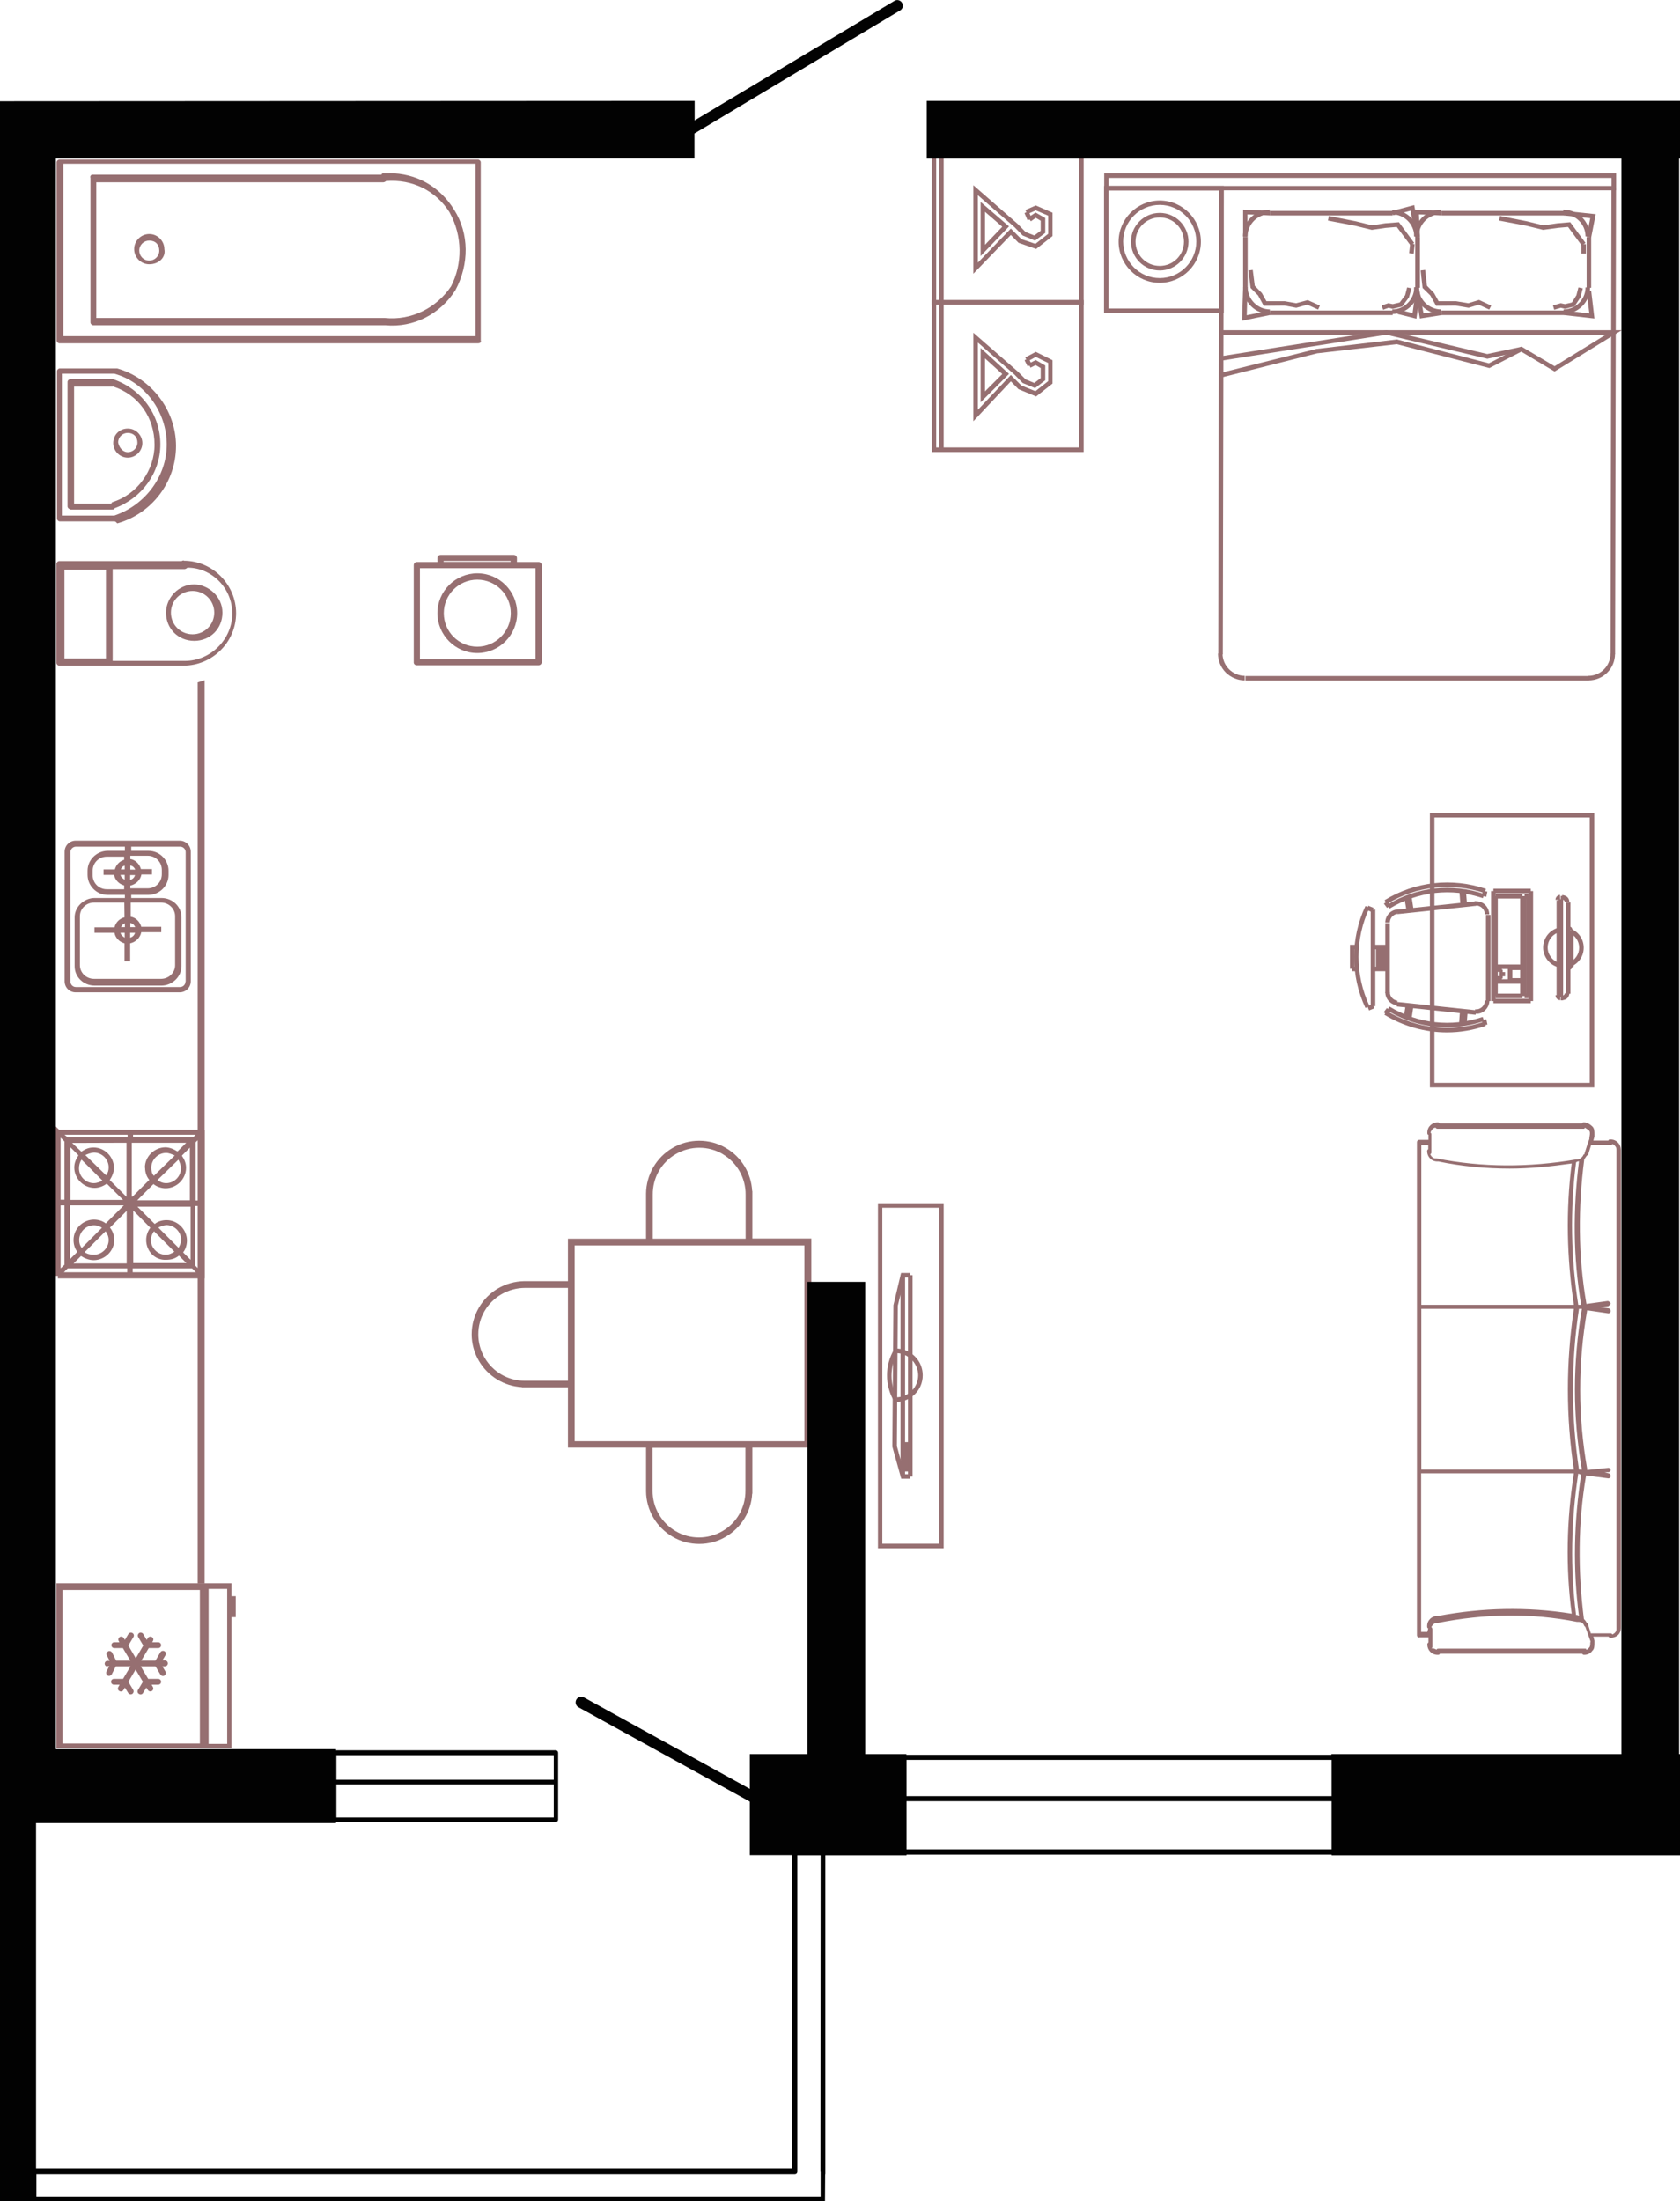 <?xml version="1.0" encoding="UTF-8"?>
<!DOCTYPE svg PUBLIC "-//W3C//DTD SVG 1.1//EN" "http://www.w3.org/Graphics/SVG/1.1/DTD/svg11.dtd">
<!-- Creator: CorelDRAW 2020 (64-Bit) -->
<svg xmlns="http://www.w3.org/2000/svg" xml:space="preserve" width="96.975mm" height="126.998mm" version="1.1" style="shape-rendering:geometricPrecision; text-rendering:geometricPrecision; image-rendering:optimizeQuality; fill-rule:evenodd; clip-rule:evenodd"
viewBox="0 0 92.29 120.86"
 xmlns:xlink="http://www.w3.org/1999/xlink"
 xmlns:xodm="http://www.corel.com/coreldraw/odm/2003">
 <defs>
  <style type="text/css">
   <![CDATA[
    .fil1 {fill:#020202;fill-rule:nonzero}
    .fil0 {fill:#966F71;fill-rule:nonzero}
   ]]>
  </style>
 </defs>
 <g id="Слой_x0020_1">
  <g id="_2035825744">
   <g id="_3179999263216">
    <g>
     <g>
      <path class="fil0" d="M59.53 16.73l-8.34 0 0 -8.29 8.34 0 0 8.29zm-8.1 -0.25l7.85 0 0 -7.79 -7.85 0 0 7.79z"/>
     </g>
    </g>
    <g>
     <g>
      <polygon class="fil0" points="53.47,15.03 53.47,10.17 55.9,12.29 56.34,12.74 56.82,12.93 57.17,12.67 57.17,12.12 56.9,11.96 56.63,12.15 56.48,11.94 56.89,11.67 57.42,11.97 57.42,12.79 56.86,13.21 56.18,12.93 55.73,12.47 53.72,10.72 53.72,14.42 55.53,12.55 56.11,13.13 56.88,13.39 57.58,12.84 57.58,11.84 56.9,11.55 56.43,11.76 56.33,11.53 56.9,11.28 57.82,11.68 57.82,12.96 56.92,13.67 55.95,13.33 55.53,12.9 "/>
     </g>
    </g>
    <g>
     <g>
      <path class="fil0" d="M53.87 14.06l0 -2.97 1.56 1.34 -1.56 1.63zm0.24 -2.43l0 1.81 0.95 -0.99 -0.95 -0.82z"/>
     </g>
    </g>
    <g>
     <g>
      <rect class="fil0" transform="matrix(0.919 -0.394 0.394 0.919 56.28 11.7)" width="0.25" height="0.43"/>
     </g>
    </g>
    <g>
     <g>
      <rect class="fil0" x="51.59" y="8.57" width="0.25" height="8.04"/>
     </g>
    </g>
    <g>
     <g>
      <path class="fil0" d="M59.53 24.82l-8.34 0 0 -8.34 8.34 0 0 8.34zm-8.1 -0.25l7.85 0 0 -7.85 -7.85 0 0 7.85z"/>
     </g>
    </g>
    <g>
     <g>
      <polygon class="fil0" points="53.47,23.13 53.47,18.27 55.9,20.39 56.34,20.83 56.82,21.03 57.17,20.76 57.17,20.21 56.89,20.05 56.61,20.19 56.5,19.97 56.9,19.77 57.42,20.07 57.42,20.88 56.86,21.31 56.18,21.03 55.73,20.57 53.72,18.81 53.72,22.5 55.53,20.59 56.11,21.17 56.88,21.48 57.58,20.93 57.58,19.93 56.9,19.6 56.44,19.85 56.32,19.63 56.9,19.32 57.82,19.78 57.82,21.06 56.92,21.77 55.95,21.37 55.53,20.94 "/>
     </g>
    </g>
    <g>
     <g>
      <path class="fil0" d="M53.87 22.09l0 -2.98 1.56 1.42 -1.56 1.56 0 -0zm0.24 -2.41l0 1.81 0.95 -0.95 -0.95 -0.86z"/>
     </g>
    </g>
    <g>
     <g>
      <rect class="fil0" transform="matrix(0.894 -0.448 0.448 0.894 56.283 19.782)" width="0.25" height="0.38"/>
     </g>
    </g>
    <g>
     <g>
      <rect class="fil0" x="51.59" y="16.6" width="0.25" height="8.09"/>
     </g>
    </g>
    <g>
     <g>
      <rect class="fil0" transform="matrix(0.002 -1 1 0.002 88.474 35.926)" width="25.6" height="0.25"/>
     </g>
    </g>
    <g>
     <g>
      <path class="fil0" d="M87.26 37.36l0 -0.25c0.67,0 1.21,-0.55 1.21,-1.21l0.25 0c0,0.81 -0.65,1.46 -1.46,1.46l0 -0z"/>
     </g>
    </g>
    <g>
     <g>
      <rect class="fil0" x="68.42" y="37.12" width="18.87" height="0.25"/>
     </g>
    </g>
    <g>
     <g>
      <path class="fil0" d="M68.38 37.36c-0.39,0 -0.76,-0.16 -1.04,-0.43 -0.28,-0.28 -0.43,-0.65 -0.43,-1.04l0.25 0c0,0.32 0.13,0.63 0.36,0.86 0.22,0.22 0.54,0.36 0.86,0.36l0 0.25z"/>
     </g>
    </g>
    <g>
     <g>
      <rect class="fil0" transform="matrix(0.002 -1 1 0.002 66.925 35.929)" width="25.6" height="0.25"/>
     </g>
    </g>
    <g>
     <g>
      <path class="fil0" d="M88.78 10.45l-28.12 0 0 -0.93 28.12 0 0 0.93zm-27.88 -0.24l27.63 0 0 -0.44 -27.63 0 0 0.44z"/>
     </g>
    </g>
    <g>
     <g>
      <path class="fil0" d="M67.23 17.18l-6.58 0 0 -6.97 6.58 0 0 6.97zm-6.33 -0.24l6.08 0 0 -6.48 -6.08 0 0 6.48z"/>
     </g>
    </g>
    <g>
     <g>
      <path class="fil0" d="M63.71 15.53c-1.25,0 -2.26,-1.02 -2.26,-2.26 0,-1.25 1.02,-2.26 2.26,-2.26 1.25,0 2.26,1.02 2.26,2.26 0,1.24 -1.01,2.26 -2.26,2.26zm0 -4.28c-1.11,0 -2.01,0.9 -2.01,2.01 0,1.11 0.9,2.01 2.01,2.01 1.11,0 2.01,-0.9 2.01,-2.01 0,-1.11 -0.9,-2.01 -2.01,-2.01z"/>
     </g>
    </g>
    <g>
     <g>
      <path class="fil0" d="M63.71 14.85c-0.87,0 -1.58,-0.71 -1.58,-1.58 0,-0.87 0.71,-1.58 1.58,-1.58 0.87,0 1.58,0.71 1.58,1.58 0,0.87 -0.71,1.58 -1.58,1.58zm0 -2.91c-0.74,0 -1.33,0.59 -1.33,1.33 0,0.74 0.59,1.33 1.33,1.33 0.74,0 1.33,-0.59 1.33,-1.33 0,-0.74 -0.59,-1.33 -1.33,-1.33z"/>
     </g>
    </g>
    <g>
     <g>
      <rect class="fil0" x="68.29" y="13.01" width="0.25" height="2.79"/>
     </g>
    </g>
    <g>
     <g>
      <path class="fil0" d="M69.76 17.24c-0.39,0 -0.76,-0.15 -1.04,-0.43 -0.28,-0.28 -0.43,-0.65 -0.43,-1.04l0.25 0c0,0.32 0.13,0.63 0.36,0.86 0.23,0.23 0.54,0.36 0.86,0.36l0 0.25z"/>
     </g>
    </g>
    <g>
     <g>
      <rect class="fil0" x="69.78" y="17.05" width="6.73" height="0.25"/>
     </g>
    </g>
    <g>
     <g>
      <path class="fil0" d="M76.48 17.24l0 -0.25c0.67,0 1.21,-0.55 1.21,-1.21l0.25 0c0,0.81 -0.65,1.46 -1.46,1.46l0 -0z"/>
     </g>
    </g>
    <g>
     <g>
      <rect class="fil0" x="77.75" y="13.01" width="0.25" height="2.79"/>
     </g>
    </g>
    <g>
     <g>
      <path class="fil0" d="M77.94 12.98l-0.25 0c0,-0.67 -0.55,-1.21 -1.21,-1.21l0 -0.25c0.81,-0 1.46,0.65 1.46,1.46l-0 -0z"/>
     </g>
    </g>
    <g>
     <g>
      <rect class="fil0" x="69.78" y="11.58" width="6.73" height="0.25"/>
     </g>
    </g>
    <g>
     <g>
      <path class="fil0" d="M68.53 12.98l-0.25 0c0,-0.81 0.66,-1.47 1.47,-1.47l0 0.25c-0.67,0 -1.21,0.55 -1.22,1.22z"/>
     </g>
    </g>
    <g>
     <g>
      <rect class="fil0" x="79.19" y="17.05" width="6.73" height="0.25"/>
     </g>
    </g>
    <g>
     <g>
      <path class="fil0" d="M85.89 17.24l0 -0.25c0.67,0 1.21,-0.55 1.21,-1.21l0.25 0c0,0.81 -0.66,1.46 -1.46,1.46l0 -0z"/>
     </g>
    </g>
    <g>
     <g>
      <rect class="fil0" x="87.16" y="13.01" width="0.25" height="2.79"/>
     </g>
    </g>
    <g>
     <g>
      <path class="fil0" d="M87.35 12.98l-0.25 0c0,-0.32 -0.13,-0.64 -0.36,-0.86 -0.22,-0.22 -0.54,-0.36 -0.86,-0.36l0 -0.25c0.39,0 0.76,0.16 1.04,0.43 0.27,0.28 0.43,0.66 0.43,1.04z"/>
     </g>
    </g>
    <g>
     <g>
      <rect class="fil0" x="79.19" y="11.58" width="6.73" height="0.25"/>
     </g>
    </g>
    <g>
     <g>
      <path class="fil0" d="M77.94 12.98l-0.25 0c0,-0.81 0.66,-1.47 1.47,-1.47l0 0.25c-0.67,0 -1.22,0.54 -1.22,1.22z"/>
     </g>
    </g>
    <g>
     <g>
      <rect class="fil0" x="77.75" y="13.01" width="0.25" height="2.79"/>
     </g>
    </g>
    <g>
     <g>
      <path class="fil0" d="M79.16 17.24c-0.39,0 -0.76,-0.16 -1.04,-0.43 -0.28,-0.28 -0.43,-0.65 -0.43,-1.04l0.25 0c0,0.32 0.13,0.63 0.36,0.86 0.22,0.22 0.54,0.36 0.86,0.36l0 0.25z"/>
     </g>
    </g>
    <g>
     <g>
      <polygon class="fil0" points="86.89,13.48 86.14,12.46 85.58,12.51 84.77,12.62 83.83,12.39 82.35,12.11 82.4,11.86 83.88,12.15 84.78,12.37 85.56,12.26 86.26,12.2 87.1,13.34 "/>
     </g>
    </g>
    <g>
     <g>
      <polygon class="fil0" points="81.81,17 81.23,16.73 80.68,16.9 79.96,16.78 78.89,16.79 78.57,16.22 78.15,15.81 78.04,14.85 78.29,14.82 78.39,15.69 78.78,16.09 79.03,16.54 79.99,16.54 80.66,16.65 81.25,16.47 81.92,16.78 "/>
     </g>
    </g>
    <g>
     <g>
      <rect class="fil0" x="86.87" y="13.41" width="0.25" height="0.51"/>
     </g>
    </g>
    <g>
     <g>
      <polygon class="fil0" points="85.38,17.01 85.31,16.77 85.74,16.65 85.97,16.7 86.35,16.61 86.6,16.21 86.71,15.78 86.95,15.83 86.82,16.33 86.5,16.82 85.97,16.96 85.74,16.9 "/>
     </g>
    </g>
    <g>
     <g>
      <polygon class="fil0" points="87.41,13.04 87.16,12.99 87.36,11.98 85.9,11.83 85.93,11.58 87.66,11.76 "/>
     </g>
    </g>
    <g>
     <g>
      <polygon class="fil0" points="87.59,17.49 85.9,17.3 85.93,17.05 87.31,17.21 87.16,15.99 87.41,15.96 "/>
     </g>
    </g>
    <g>
     <g>
      <polygon class="fil0" points="77.75,13.02 77.69,11.51 79.19,11.58 79.18,11.83 77.95,11.77 78,13.01 "/>
     </g>
    </g>
    <g>
     <g>
      <polygon class="fil0" points="77.81,17.5 76.77,17.24 76.82,17 77.6,17.19 77.86,15.3 78.2,17.21 79.17,17.05 79.21,17.3 78,17.49 77.9,16.88 "/>
     </g>
    </g>
    <g>
     <g>
      <polygon class="fil0" points="77.75,13.04 77.49,11.57 76.54,11.82 76.48,11.58 77.69,11.26 78,12.99 "/>
     </g>
    </g>
    <g>
     <g>
      <polygon class="fil0" points="68.23,17.61 68.29,15.8 68.53,15.81 68.49,17.31 69.76,17.05 69.81,17.29 "/>
     </g>
    </g>
    <g>
     <g>
      <polygon class="fil0" points="68.53,13.01 68.29,13.01 68.29,11.51 69.78,11.58 69.78,11.83 68.53,11.77 "/>
     </g>
    </g>
    <g>
     <g>
      <polygon class="fil0" points="77.49,13.48 76.73,12.46 76.12,12.51 75.36,12.62 74.42,12.39 72.95,12.11 73,11.86 74.48,12.15 75.37,12.37 76.09,12.26 76.85,12.2 77.69,13.34 "/>
     </g>
    </g>
    <g>
     <g>
      <polygon class="fil0" points="72.41,17 71.82,16.73 71.21,16.9 70.56,16.78 69.42,16.79 69.11,16.22 68.7,15.81 68.58,14.85 68.82,14.82 68.93,15.69 69.32,16.09 69.57,16.54 70.58,16.54 71.2,16.65 71.84,16.48 72.51,16.78 "/>
     </g>
    </g>
    <g>
     <g>
      <rect class="fil0" transform="matrix(0.11 -0.994 0.994 0.11 77.411 13.899)" width="0.52" height="0.25"/>
     </g>
    </g>
    <g>
     <g>
      <polygon class="fil0" points="75.98,17.01 75.9,16.77 76.27,16.65 76.51,16.7 76.89,16.61 77.19,16.21 77.3,15.78 77.54,15.83 77.4,16.33 77.03,16.83 76.51,16.96 76.28,16.9 "/>
     </g>
    </g>
    <g>
     <g>
      <polygon class="fil0" points="67.13,20.72 67.07,20.47 72.32,19.16 76.74,18.64 81.79,19.95 83.58,19.03 85.4,20.11 88.21,18.38 67.1,18.38 67.1,18.13 89.09,18.13 85.4,20.4 83.57,19.31 81.82,20.21 76.73,18.9 72.36,19.4 "/>
     </g>
    </g>
    <g>
     <g>
      <polygon class="fil0" points="67.12,19.8 67.08,19.56 76.17,18.13 81.7,19.44 83.55,19.05 83.6,19.29 81.7,19.7 81.67,19.69 76.16,18.38 "/>
     </g>
    </g>
    <g>
     <g>
      <path class="fil0" d="M51.84 85.02l-3.61 0 0 -18.95 3.61 0 0 18.95zm-3.37 -0.25l3.12 0 0 -18.45 -3.12 0 0 18.45z"/>
     </g>
    </g>
    <g>
     <g>
      <rect class="fil0" x="49.47" y="70.02" width="0.25" height="11.06"/>
     </g>
    </g>
    <g>
     <g>
      <rect class="fil0" x="49.59" y="79.19" width="0.36" height="0.47"/>
     </g>
    </g>
    <g>
     <g>
      <rect class="fil0" x="49.59" y="79.53" width="0.36" height="0.7"/>
     </g>
    </g>
    <g>
     <g>
      <rect class="fil0" x="49.59" y="80.1" width="0.36" height="0.7"/>
     </g>
    </g>
    <g>
     <g>
      <path class="fil0" d="M49.11 76.94c-0.51,-0.88 -0.51,-1.96 0,-2.83l0.21 0.13c-0.46,0.8 -0.46,1.79 0,2.59l-0.21 0.12 0 0z"/>
     </g>
    </g>
    <g>
     <g>
      <path class="fil0" d="M49.23 76.98l0 0 0 -0.25 0 0c0.67,0 1.21,-0.55 1.21,-1.21 0,-0.32 -0.13,-0.63 -0.36,-0.86 -0.23,-0.23 -0.54,-0.36 -0.86,-0.36l0 -0.25c0.39,0 0.76,0.15 1.04,0.43 0.28,0.28 0.43,0.65 0.43,1.04 0,0.81 -0.65,1.46 -1.46,1.46l0 -0z"/>
     </g>
    </g>
    <g>
     <g>
      <rect class="fil0" x="49.88" y="70.02" width="0.25" height="11.06"/>
     </g>
    </g>
    <g>
     <g>
      <polygon class="fil0" points="50,81.2 49.51,81.2 49.02,79.44 49.02,79.43 49.08,71.67 49.5,69.9 50,69.9 50,70.15 49.7,70.15 49.32,71.7 49.27,79.41 49.69,80.95 50,80.95 "/>
     </g>
    </g>
    <g>
     <g>
      <rect class="fil0" x="82.04" y="54.84" width="2.05" height="0.25"/>
     </g>
    </g>
    <g>
     <g>
      <rect class="fil0" x="82.15" y="54.56" width="1.48" height="0.25"/>
     </g>
    </g>
    <g>
     <g>
      <rect class="fil0" x="82.04" y="48.8" width="2.05" height="0.25"/>
     </g>
    </g>
    <g>
     <g>
      <rect class="fil0" x="82.15" y="49.09" width="1.48" height="0.25"/>
     </g>
    </g>
    <g>
     <g>
      <rect class="fil0" x="82.38" y="53.25" width="0.17" height="0.25"/>
     </g>
    </g>
    <g>
     <g>
      <rect class="fil0" x="82.38" y="53.48" width="0.17" height="0.25"/>
     </g>
    </g>
    <g>
     <g>
      <rect class="fil0" x="82.15" y="52.96" width="1.48" height="0.25"/>
     </g>
    </g>
    <g>
     <g>
      <rect class="fil0" x="82.15" y="53.77" width="1.48" height="0.25"/>
     </g>
    </g>
    <g>
     <g>
      <rect class="fil0" x="82.03" y="49.21" width="0.25" height="3.88"/>
     </g>
    </g>
    <g>
     <g>
      <polygon class="fil0" points="82.5,53.95 82.03,53.95 82.03,53.02 82.5,53.02 82.5,53.37 82.28,53.37 82.28,53.6 82.5,53.6 "/>
     </g>
    </g>
    <g>
     <g>
      <rect class="fil0" x="81.91" y="48.93" width="0.25" height="6.04"/>
     </g>
    </g>
    <g>
     <g>
      <rect class="fil0" x="82.03" y="53.89" width="0.25" height="0.8"/>
     </g>
    </g>
    <g>
     <g>
      <path class="fil0" d="M86.26 53.25l-0.09 -0.19 0.21 0c-0,0.08 -0.05,0.16 -0.12,0.19z"/>
     </g>
    </g>
    <g>
     <g>
      <path class="fil0" d="M86.38 51.07l-0.21 0 0.09 -0.19c0.08,0.03 0.12,0.11 0.12,0.19z"/>
     </g>
    </g>
    <g>
     <g>
      <path class="fil0" d="M86.15 51.09c-0.04,-0.02 -0.08,-0.03 -0.12,-0.05l0.08 -0.23c0.05,0.02 0.09,0.04 0.14,0.06l-0.1 0.22 0 -0z"/>
     </g>
    </g>
    <g>
     <g>
      <path class="fil0" d="M86.12 53.26l-0.08 -0.23c0.04,-0.01 0.08,-0.03 0.12,-0.05l0.1 0.22c-0.04,0.03 -0.09,0.04 -0.14,0.06l0 -0z"/>
     </g>
    </g>
    <g>
     <g>
      <path class="fil0" d="M85.59 53.11c-0.48,-0.14 -0.82,-0.58 -0.82,-1.08 0,-0.5 0.34,-0.95 0.82,-1.08l0.07 0.24c-0.38,0.1 -0.64,0.45 -0.64,0.84 0,0.39 0.27,0.74 0.64,0.84l-0.07 0.23 0 -0z"/>
     </g>
    </g>
    <g>
     <g>
      <rect class="fil0" x="86.19" y="51.09" width="0.25" height="2"/>
     </g>
    </g>
    <g>
     <g>
      <rect class="fil0" x="85.62" y="49.38" width="0.25" height="5.36"/>
     </g>
    </g>
    <g>
     <g>
      <path class="fil0" d="M85.83 54.92c-0,0 -0.01,0 -0.02,0l0.01 -0.25c0.04,0 0.07,-0.01 0.1,-0.04 0.03,-0.03 0.04,-0.06 0.04,-0.09l0.25 0c0,0.1 -0.04,0.2 -0.12,0.28 -0.08,0.07 -0.17,0.1 -0.27,0.1l-0 0z"/>
     </g>
    </g>
    <g>
     <g>
      <path class="fil0" d="M86.21 49.53l-0.25 0c0,-0.04 -0.02,-0.07 -0.04,-0.09 -0.03,-0.03 -0.06,-0.04 -0.1,-0.04l-0.01 -0.25c0.1,-0 0.2,0.04 0.28,0.1 0.08,0.07 0.12,0.17 0.12,0.27l-0 -0z"/>
     </g>
    </g>
    <g>
     <g>
      <path class="fil0" d="M86.32 53.07l-0.1 -0.23c0.32,-0.14 0.53,-0.45 0.53,-0.8 0,-0.36 -0.21,-0.67 -0.53,-0.8l0.1 -0.23c0.42,0.18 0.68,0.58 0.68,1.03 0,0.45 -0.26,0.85 -0.68,1.03z"/>
     </g>
    </g>
    <g>
     <g>
      <path class="fil0" d="M85.7 54.92c-0.14,-0 -0.25,-0.13 -0.25,-0.27l0.25 0c0,0.01 0.01,0.02 0.02,0.02l-0.01 0.25 0 0z"/>
     </g>
    </g>
    <g>
     <g>
      <rect class="fil0" x="83.75" y="54.56" width="0.23" height="0.25"/>
     </g>
    </g>
    <g>
     <g>
      <rect class="fil0" x="85.74" y="54.68" width="0.12" height="0.25"/>
     </g>
    </g>
    <g>
     <g>
      <rect class="fil0" x="83.51" y="49.21" width="0.25" height="3.88"/>
     </g>
    </g>
    <g>
     <g>
      <path class="fil0" d="M85.7 49.41l-0.25 0c0,-0.14 0.11,-0.26 0.25,-0.27l0.01 0.25c-0.01,-0 -0.02,0.01 -0.02,0.02z"/>
     </g>
    </g>
    <g>
     <g>
      <rect class="fil0" x="83.75" y="49.09" width="0.23" height="0.25"/>
     </g>
    </g>
    <g>
     <g>
      <rect class="fil0" x="85.74" y="49.2" width="0.12" height="0.25"/>
     </g>
    </g>
    <g>
     <g>
      <rect class="fil0" x="82.43" y="53.38" width="0.25" height="0.23"/>
     </g>
    </g>
    <g>
     <g>
      <rect class="fil0" x="82.83" y="53.15" width="0.25" height="0.68"/>
     </g>
    </g>
    <g>
     <g>
      <polygon class="fil0" points="83.76,53.95 82.95,53.95 82.95,53.71 83.51,53.71 83.51,53.27 82.95,53.27 82.95,53.02 83.76,53.02 "/>
     </g>
    </g>
    <g>
     <g>
      <rect class="fil0" x="86.02" y="49.55" width="0.25" height="5.02"/>
     </g>
    </g>
    <g>
     <g>
      <rect class="fil0" x="85.51" y="49.44" width="0.25" height="5.24"/>
     </g>
    </g>
    <g>
     <g>
      <rect class="fil0" x="83.85" y="49.21" width="0.25" height="5.47"/>
     </g>
    </g>
    <g>
     <g>
      <rect class="fil0" x="83.62" y="49.21" width="0.25" height="5.47"/>
     </g>
    </g>
    <g>
     <g>
      <rect class="fil0" x="83.97" y="48.93" width="0.25" height="6.04"/>
     </g>
    </g>
    <g>
     <g>
      <rect class="fil0" x="83.51" y="53.89" width="0.25" height="0.8"/>
     </g>
    </g>
    <g>
     <g>
      <path class="fil0" d="M87.58 59.71l-9.03 0 0 -15.07 9.03 0 0 15.07zm-8.78 -0.25l8.53 0 0 -14.57 -8.53 0 0 14.57z"/>
     </g>
    </g>
    <g>
     <g>
      <path class="fil0" d="M75.01 55.35c-0.83,-1.78 -0.83,-3.82 0,-5.6l0.22 0.1c-0.8,1.71 -0.8,3.67 0,5.39l-0.22 0.11 0 -0z"/>
     </g>
    </g>
    <g>
     <g>
      <rect class="fil0" x="75.3" y="49.95" width="0.25" height="5.3"/>
     </g>
    </g>
    <g>
     <g>
      <rect class="fil0" x="81.63" y="50.24" width="0.25" height="4.73"/>
     </g>
    </g>
    <g>
     <g>
      <rect class="fil0" x="76.1" y="50.7" width="0.25" height="3.82"/>
     </g>
    </g>
    <g>
     <g>
      <rect class="fil0" transform="matrix(0.928 -0.372 0.372 0.928 75.115 55.252)" width="0.31" height="0.25"/>
     </g>
    </g>
    <g>
     <g>
      <rect class="fil0" transform="matrix(0.165 -0.986 0.986 0.165 77.105 55.884)" width="0.69" height="0.25"/>
     </g>
    </g>
    <g>
     <g>
      <rect class="fil0" transform="matrix(0.599 -0.801 0.801 0.599 76.011 55.584)" width="0.29" height="0.25"/>
     </g>
    </g>
    <g>
     <g>
      <path class="fil0" d="M76.74 55.2c-0.36,-0.04 -0.64,-0.35 -0.64,-0.72l0.25 0c0,0.24 0.18,0.44 0.42,0.47l-0.03 0.25z"/>
     </g>
    </g>
    <g>
     <g>
      <polygon class="fil0" points="77.54,55.96 77.3,55.92 77.41,55.18 77.65,55.22 "/>
     </g>
    </g>
    <g>
     <g>
      <path class="fil0" d="M81.09 55.66c-0.03,0 -0.05,0 -0.08,-0l0.03 -0.24c0.14,0.02 0.27,-0.03 0.37,-0.12 0.1,-0.09 0.16,-0.22 0.16,-0.36l0.25 0c0,0.2 -0.09,0.4 -0.24,0.54 -0.13,0.13 -0.3,0.19 -0.48,0.19l-0 0z"/>
     </g>
    </g>
    <g>
     <g>
      <rect class="fil0" transform="matrix(0.105 -0.994 0.994 0.105 76.728 55.266)" width="0.25" height="4.36"/>
     </g>
    </g>
    <g>
     <g>
      <polygon class="fil0" points="80.4,56.29 80.15,56.27 80.2,55.53 80.45,55.55 "/>
     </g>
    </g>
    <g>
     <g>
      <rect class="fil0" transform="matrix(0.082 -0.997 0.997 0.082 80.319 56.226)" width="0.69" height="0.25"/>
     </g>
    </g>
    <g>
     <g>
      <polygon class="fil0" points="81.46,56.3 81.4,56.02 81.65,55.97 81.71,56.26 "/>
     </g>
    </g>
    <g>
     <g>
      <path class="fil0" d="M79.49 56.41c-1.15,0 -2.28,-0.31 -3.29,-0.93l0.13 -0.21c1.54,0.94 3.4,1.15 5.12,0.57l0.08 0.23c-0.67,0.22 -1.35,0.34 -2.04,0.34l0 -0z"/>
     </g>
    </g>
    <g>
     <g>
      <path class="fil0" d="M79.49 56.69c-1.2,0 -2.39,-0.33 -3.44,-0.97l0.13 -0.21c1.62,0.98 3.57,1.2 5.36,0.59l0.08 0.23c-0.7,0.24 -1.41,0.36 -2.13,0.36l0 0z"/>
     </g>
    </g>
    <g>
     <g>
      <rect class="fil0" x="74.28" y="53.08" width="0.29" height="0.25"/>
     </g>
    </g>
    <g>
     <g>
      <polygon class="fil0" points="74.41,53.2 74.16,53.2 74.16,51.88 74.57,51.88 74.57,52.13 74.41,52.13 "/>
     </g>
    </g>
    <g>
     <g>
      <rect class="fil0" x="75.59" y="52" width="0.25" height="1.2"/>
     </g>
    </g>
    <g>
     <g>
      <rect class="fil0" transform="matrix(0.371 -0.929 0.929 0.371 75.074 49.967)" width="0.25" height="0.31"/>
     </g>
    </g>
    <g>
     <g>
      <rect class="fil0" x="75.93" y="52" width="0.25" height="1.2"/>
     </g>
    </g>
    <g>
     <g>
      <rect class="fil0" x="75.76" y="52" width="0.25" height="1.2"/>
     </g>
    </g>
    <g>
     <g>
      <rect class="fil0" transform="matrix(0.986 -0.165 0.165 0.986 77.156 49.347)" width="0.25" height="0.69"/>
     </g>
    </g>
    <g>
     <g>
      <rect class="fil0" transform="matrix(0.8 -0.6 0.6 0.8 76.023 49.623)" width="0.25" height="0.29"/>
     </g>
    </g>
    <g>
     <g>
      <path class="fil0" d="M76.35 50.66l-0.25 0c0,-0.37 0.28,-0.68 0.64,-0.72l0.03 0.24c-0.24,0.03 -0.42,0.24 -0.42,0.48l-0 0z"/>
     </g>
    </g>
    <g>
     <g>
      <rect class="fil0" transform="matrix(0.988 -0.152 0.152 0.988 77.299 49.291)" width="0.25" height="0.75"/>
     </g>
    </g>
    <g>
     <g>
      <rect class="fil0" transform="matrix(0.997 -0.076 0.076 0.997 80.172 48.947)" width="0.25" height="0.75"/>
     </g>
    </g>
    <g>
     <g>
      <path class="fil0" d="M81.82 50.21l-0.25 0c0,-0.14 -0.06,-0.27 -0.16,-0.36 -0.1,-0.09 -0.23,-0.14 -0.37,-0.12l-0.03 -0.24c0.2,-0.02 0.41,0.04 0.56,0.18 0.15,0.14 0.24,0.34 0.24,0.54l0 0z"/>
     </g>
    </g>
    <g>
     <g>
      <rect class="fil0" transform="matrix(0.197 -0.98 0.98 0.197 81.404 49.196)" width="0.29" height="0.25"/>
     </g>
    </g>
    <g>
     <g>
      <rect class="fil0" transform="matrix(0.996 -0.083 0.083 0.996 80.284 48.98)" width="0.25" height="0.69"/>
     </g>
    </g>
    <g>
     <g>
      <rect class="fil0" transform="matrix(0.994 -0.105 0.105 0.994 76.735 49.948)" width="4.36" height="0.25"/>
     </g>
    </g>
    <g>
     <g>
      <path class="fil0" d="M76.19 49.64l-0.13 -0.21c1.68,-1.03 3.71,-1.25 5.57,-0.62l-0.08 0.23c-1.79,-0.6 -3.75,-0.39 -5.36,0.6l-0 0z"/>
     </g>
    </g>
    <g>
     <g>
      <path class="fil0" d="M76.34 49.89l-0.13 -0.21c1.6,-0.98 3.54,-1.2 5.33,-0.59l-0.08 0.23c-1.71,-0.58 -3.58,-0.37 -5.12,0.57l-0 -0z"/>
     </g>
    </g>
    <g>
     <g>
      <rect class="fil0" x="75.43" y="53.08" width="0.8" height="0.25"/>
     </g>
    </g>
    <g>
     <g>
      <rect class="fil0" x="75.43" y="51.88" width="0.8" height="0.25"/>
     </g>
    </g>
    <g>
     <g>
      <g>
       <path class="fil0" d="M12.95 87.65l-0.23 0 0 -0.71 -1.66 0 -0.3 0 -7.66 0 0 9.05 7.66 0 0.3 0.02 1.66 0 0 -7.21 0.23 0 0 -1.15zm-9.52 8.09l0 -8.43 7.55 0 0 8.43 -7.55 0zm9.05 0.02l-1.02 0 0 -8.51 1.02 0 0 8.51z"/>
      </g>
     </g>
     <g>
      <g>
       <path class="fil0" d="M3.04 61.84l0 8.22 0.14 0 0 0.14 7.78 0 0 0 0.28 0 0 -8.14c-0.1,-0.01 -0.2,-0.03 -0.3,-0.04l0 0.02 -7.69 0 -0.21 -0.21zm0.83 4.05l0 -2.89 0.44 0.44c-0.13,0.2 -0.23,0.41 -0.23,0.67 0,0.6 0.5,1.12 1.12,1.12 0.23,0 0.46,-0.09 0.67,-0.23l0.89 0.89 -2.88 0 0 0 -0 -0zm4.1 -1.77c0,0.27 0.09,0.5 0.23,0.67l-0.92 0.92 -0.04 0 0 -2.96 2.99 0 -0.48 0.48c-0.2,-0.13 -0.44,-0.23 -0.67,-0.23 -0.61,0.01 -1.12,0.51 -1.12,1.12l0 -0zm0.48 0.44c-0.1,-0.1 -0.14,-0.27 -0.14,-0.44 0,-0.44 0.37,-0.81 0.81,-0.81 0.17,0 0.31,0.07 0.48,0.14l-1.15 1.12 0 0zm1.35 -0.88c0.07,0.14 0.14,0.3 0.14,0.48 0,0.44 -0.37,0.81 -0.81,0.81 -0.2,0 -0.34,-0.07 -0.48,-0.17l1.15 -1.12 -0 0zm-2.85 -0.92l0 2.96 -0.92 -0.92c0.13,-0.2 0.23,-0.44 0.23,-0.67 0,-0.6 -0.5,-1.12 -1.12,-1.12 -0.27,0 -0.46,0.09 -0.67,0.23l-0.51 -0.48 2.98 -0.01 0 0 0 0zm-1.32 2.07c-0.14,0.07 -0.3,0.14 -0.48,0.14 -0.44,0 -0.81,-0.37 -0.81,-0.81 0,-0.17 0.04,-0.34 0.14,-0.48l1.15 1.15 -0 -0zm-0.95 -1.4c0.14,-0.06 0.31,-0.13 0.48,-0.14 0.44,0 0.81,0.37 0.81,0.81 0,0.17 -0.04,0.3 -0.14,0.44l-1.15 -1.12 0 0zm2.86 2.48l0.89 -0.89c0.16,0.13 0.41,0.23 0.67,0.23 0.6,0 1.12,-0.5 1.12,-1.12 0,-0.27 -0.09,-0.46 -0.23,-0.67l0.44 -0.44 0 2.89 -2.88 -0 0 0 -0 0zm-4.03 3.95l0.21 -0.21 3.27 0 0 0.21 -3.48 0 -0 0zm3.78 0l0 -0.21 3.26 0 0.21 0.21 -3.47 0zm3.64 -3.64l0 3.48 -0.21 -0.21 0 -3.27 0.21 0 0 0 0 0zm-4.66 1.86c0,-0.23 -0.06,-0.46 -0.23,-0.67l0.92 -0.92 0 2.89 -2.92 0 0.41 -0.41c0.2,0.13 0.44,0.23 0.71,0.23 0.61,-0.01 1.12,-0.51 1.12,-1.13l-0 0zm-0.47 -0.47c0.1,0.14 0.17,0.3 0.17,0.48 0,0.44 -0.37,0.81 -0.81,0.81 -0.2,0 -0.37,-0.04 -0.51,-0.14l1.15 -1.15 -0 0zm-1.31 0.92c-0.1,-0.14 -0.14,-0.27 -0.14,-0.44 0,-0.44 0.37,-0.81 0.81,-0.81 0.21,0 0.34,0.07 0.44,0.14l-1.12 1.12zm5.09 0.2c-0.14,0.1 -0.3,0.17 -0.48,0.17 -0.44,0 -0.81,-0.37 -0.81,-0.81 0,-0.17 0.07,-0.34 0.17,-0.48l1.12 1.12 -0 -0zm-0.88 -1.32c0.1,-0.06 0.28,-0.13 0.44,-0.14 0.44,0 0.81,0.37 0.81,0.81 0,0.17 -0.07,0.3 -0.14,0.44l-1.12 -1.12zm1.36 1.36c0.14,-0.17 0.21,-0.42 0.21,-0.65 0,-0.6 -0.5,-1.12 -1.12,-1.12 -0.24,0 -0.48,0.07 -0.65,0.21l-0.95 -0.95 2.92 0 0 2.92 -0.41 -0.41 0 0zm-1.8 -1.35c-0.13,0.16 -0.23,0.41 -0.23,0.67 0,0.61 0.48,1.12 1.09,1.09 0.27,0 0.5,-0.06 0.71,-0.23l0.41 0.41 -2.92 0 0 -2.89 0.95 0.96 -0 -0zm-1.46 -1.23l-0.99 0.99c-0.17,-0.14 -0.42,-0.21 -0.65,-0.21 -0.6,0 -1.12,0.5 -1.12,1.12 0,0.24 0.07,0.48 0.21,0.65l-0.41 0.41 0 -2.96 2.95 0 0 0zm-3.26 -0.01l0 3.27 -0.21 0.2 0 -3.46 0.21 0 0 -0 0 0zm7.42 -0.26l-0.21 0 0 -3.2 0.21 -0.2 0 3.4 0 -0zm-7.42 -3.24l0 3.2 -0.21 0 0 -3.41 0.21 0.21zm7.21 -0.37l-0.14 0.14 -3.3 0 0 -0.14 3.44 0zm-3.74 0l0 0.14 -3.3 0 -0.17 -0.14 3.47 0z"/>
      </g>
     </g>
     <g>
      <g>
       <path class="fil0" d="M4.16 54.49l5.71 0c0.34,0 0.61,-0.27 0.61,-0.61l0 -7.11c0,-0.34 -0.27,-0.61 -0.61,-0.61l-5.71 0c-0.34,0 -0.61,0.27 -0.61,0.61l0 7.11c0,0.34 0.26,0.61 0.61,0.61zm2.7 -3.58l-0.21 0c0.04,-0.1 0.1,-0.17 0.21,-0.21l0 0.21zm-0.01 0.31l0 0.27c-0.1,-0.07 -0.21,-0.14 -0.23,-0.27l0.23 0zm0.3 1.57l0 -0.99c0.3,-0.07 0.55,-0.3 0.61,-0.61l1.1 0 0 -0.3 -1.1 0c-0.07,-0.27 -0.3,-0.51 -0.58,-0.55l0 -0.78 1.66 0c0.44,0 0.78,0.34 0.78,0.75l0 2.69c0,0.41 -0.34,0.75 -0.78,0.75l-3.67 0c-0.44,0 -0.78,-0.34 -0.78,-0.75l0 -2.69c0,-0.41 0.34,-0.75 0.78,-0.75l1.66 0 0.01 0.81c-0.27,0.07 -0.48,0.27 -0.55,0.55l-1.1 0 0 0.3 1.1 0c0.04,0.27 0.27,0.51 0.55,0.58l0 0.99 0.31 -0 0 0 0 0zm0.01 -1.88l0 -0.23c0.14,0.04 0.21,0.1 0.27,0.23l-0.27 0zm0.26 0.31c-0.04,0.14 -0.14,0.23 -0.27,0.27l0 -0.27 0.27 0zm0 -3.17c-0.04,0.14 -0.14,0.23 -0.27,0.27l0 -0.27 0.27 0zm-0.26 -0.3l0 -0.23c0.14,0.04 0.21,0.1 0.27,0.23l-0.27 0zm0 -0.76l0.95 0c0.44,0 0.78,0.34 0.78,0.78l0 0.23c0,0.44 -0.34,0.78 -0.78,0.78l-0.95 0 0 -0.15c0.3,-0.07 0.55,-0.3 0.61,-0.61l0.58 0 0 -0.3 -0.61 0c-0.07,-0.27 -0.3,-0.51 -0.58,-0.55 0,0 0,-0.18 0,-0.18l0 0zm-2.99 7.21c-0.17,0 -0.3,-0.14 -0.3,-0.3l0 -7.11c0,-0.17 0.14,-0.3 0.3,-0.3l2.69 0 0 0.23 -0.95 0c-0.58,0 -1.1,0.48 -1.1,1.09l0 0.23c0,0.58 0.48,1.1 1.1,1.1l0.95 0 0 0.17 -1.66 0c-0.58,0 -1.1,0.48 -1.1,1.06l0 2.69c0,0.58 0.48,1.06 1.1,1.06l3.67 0c0.58,0 1.1,-0.48 1.1,-1.06l0 -2.69c0,-0.58 -0.48,-1.06 -1.1,-1.06l-1.66 0 0 -0.17 0.95 0c0.58,0 1.1,-0.48 1.1,-1.1l0 -0.23c0,-0.58 -0.48,-1.09 -1.1,-1.09l-0.95 0 0 -0.23 2.69 0c0.17,0 0.3,0.14 0.3,0.3l0 7.11 -0.01 0c0,0.17 -0.14,0.3 -0.3,0.3l-5.72 0 0 0zm1.52 -6.46l0 0.3 0.58 0c0.04,0.27 0.27,0.51 0.55,0.58l0 0.21 -0.95 0c-0.44,0 -0.78,-0.34 -0.78,-0.78l0 -0.23c0,-0.44 0.34,-0.78 0.78,-0.78l0.95 0 0 0.17c-0.25,0.08 -0.44,0.27 -0.51,0.53l-0.62 0 0 0 0 0 0 -0zm1.16 -0.21l0 0.21 -0.21 0c0.03,-0.11 0.1,-0.18 0.21,-0.21zm0 0.51l0 0.27c-0.1,-0.07 -0.21,-0.14 -0.23,-0.27l0.23 0z"/>
      </g>
     </g>
     <g>
      <g>
       <g>
        <g>
         <polygon class="fil0" points="11.24,37.35 11.24,86.94 10.86,86.94 10.86,37.47 "/>
        </g>
       </g>
      </g>
     </g>
     <g>
      <g>
       <path class="fil0" d="M5.89 91.49l0.11 0 -0.15 0.3c-0.04,0.08 -0,0.18 0.07,0.22 0.08,0.04 0.18,0 0.22,-0.07l0.22 -0.44 0.81 0 -0.41 0.69 -0.5 0c-0.09,0 -0.16,0.07 -0.16,0.16 0,0.09 0.07,0.16 0.16,0.16l0.31 0 -0.07 0.13c-0.05,0.08 -0.02,0.18 0.06,0.22 0.08,0.05 0.18,0.02 0.22,-0.06l0.08 -0.13 0.18 0.29c0.05,0.08 0.15,0.1 0.22,0.06 0.08,-0.05 0.1,-0.15 0.06,-0.22l-0.27 -0.45 0.4 -0.67 0.4 0.67 -0.27 0.45c-0.05,0.08 -0.02,0.18 0.06,0.22 0.08,0.05 0.18,0.02 0.22,-0.06l0.18 -0.29 0.08 0.13c0.05,0.08 0.15,0.1 0.22,0.06 0.08,-0.05 0.1,-0.15 0.06,-0.22l-0.07 -0.13 0.36 0c0.09,0 0.16,-0.07 0.16,-0.16 0,-0.09 -0.07,-0.16 -0.16,-0.16l-0.55 0 -0.41 -0.69 0.81 0 0.27 0.45c0.05,0.08 0.15,0.1 0.22,0.06 0.08,-0.05 0.1,-0.15 0.06,-0.22l-0.17 -0.29 0.14 0c0.09,0 0.16,-0.07 0.16,-0.16 0,-0.09 -0.07,-0.16 -0.16,-0.16l-0.14 0 0.17 -0.29c0.05,-0.08 0.02,-0.18 -0.06,-0.22 -0.03,-0.02 -0.06,-0.02 -0.08,-0.02 -0.06,0 -0.11,0.03 -0.14,0.08l-0.27 0.46 -0.78 0 0.41 -0.69 0.52 0c0.09,0 0.16,-0.07 0.16,-0.16 0,-0.09 -0.07,-0.16 -0.16,-0.16l-0.33 0 0.04 -0.07c0.05,-0.08 0.02,-0.18 -0.06,-0.22 -0.03,-0.02 -0.05,-0.02 -0.08,-0.02 -0.06,0 -0.11,0.03 -0.14,0.08l-0.06 0.1 -0.19 -0.32c-0.03,-0.05 -0.08,-0.08 -0.14,-0.08 -0.03,0 -0.06,0 -0.08,0.02 -0.08,0.05 -0.1,0.15 -0.06,0.22l0.28 0.47 -0.41 0.7 -0.41 -0.7 0.28 -0.47c0.05,-0.08 0.02,-0.18 -0.06,-0.22 -0.03,-0.02 -0.06,-0.02 -0.08,-0.02 -0.06,0 -0.11,0.03 -0.14,0.08l-0.19 0.32 -0.06 -0.1c-0.03,-0.05 -0.08,-0.08 -0.14,-0.08 -0.03,0 -0.06,0 -0.08,0.02 -0.08,0.05 -0.1,0.15 -0.06,0.22l0.04 0.07 -0.28 0c-0.09,0 -0.16,0.07 -0.16,0.16 0,0.09 0.07,0.16 0.16,0.16l0.47 0 0.41 0.69 -0.78 0 -0.22 -0.44c-0.03,-0.06 -0.09,-0.09 -0.15,-0.09 -0.03,0 -0.05,0 -0.07,0.02 -0.08,0.04 -0.12,0.14 -0.07,0.22l0.15 0.3 -0.11 0c-0.09,0 -0.16,0.07 -0.16,0.16 0,0.08 0.08,0.16 0.17,0.16l0 0z"/>
      </g>
     </g>
    </g>
    <g>
     <g>
      <path class="fil0" d="M35.49 65.54l0 0 -0 2.48 -4.29 0 0 2.33 -2.4 0 0 0c-1.04,0.02 -1.97,0.56 -2.49,1.45 -0.53,0.91 -0.53,2.03 0,2.93 0.5,0.85 1.39,1.39 2.36,1.44l0 0.01 0.16 0c0,0 0,0 0,0 0.01,0 0.02,0 0.03,0l2.34 0 0 3.31 4.29 0 0 2.4 0 0c0.01,1.03 0.56,1.97 1.45,2.49 0.45,0.27 0.96,0.4 1.47,0.4 0.51,0 1.02,-0.13 1.47,-0.4 0.85,-0.5 1.39,-1.39 1.44,-2.36l0.01 0 0 -2.53 3.24 0 0 -11.48 -3.24 0 0 -2.61 -0.01 0c-0.05,-0.97 -0.59,-1.87 -1.44,-2.36 -0.45,-0.27 -0.96,-0.4 -1.47,-0.4 -0.51,0 -1.02,0.13 -1.47,0.4 -0.89,0.52 -1.44,1.48 -1.45,2.5l-0 0zm-6.67 10.28c-0.91,0 -1.74,-0.48 -2.2,-1.27 -0.46,-0.79 -0.46,-1.77 0,-2.56 0.46,-0.79 1.32,-1.27 2.23,-1.27l0 0 2.35 0 0 5.1 -2.38 0 0 -0 0 -0zm12.13 6.03c0.01,0.92 -0.47,1.77 -1.27,2.23 -0.79,0.46 -1.78,0.46 -2.56,0 -0.79,-0.46 -1.28,-1.31 -1.27,-2.23l0 0 0 -2.35 5.1 0 0 2.35 -0 0 -0 0zm3.24 -13.46l0 10.75 -12.62 0 0 -10.75 12.62 0zm-4.5 -5.02c0.79,0.46 1.28,1.31 1.27,2.23l0 2.42 -5.1 0 0 -2.42 0 0c-0.01,-0.92 0.47,-1.77 1.27,-2.23 0.79,-0.46 1.78,-0.46 2.57,0l0 0z"/>
     </g>
    </g>
    <g>
     <g>
      <path class="fil0" d="M77.96 89.91l0.51 0 0 0.28c-0.06,0.06 -0.06,0.06 -0.06,0.12 0,0.28 0.22,0.56 0.56,0.56 0.06,0 0.12,0 0.12,-0.06l7.82 0c0.06,0.06 0.06,0.06 0.12,0.06 0.16,0 0.33,-0.06 0.44,-0.22 0.12,-0.1 0.12,-0.28 0.12,-0.44 0,-0.06 0,-0.06 0,-0.12l-0.06 -0.22 0.83 0c0.06,0.06 0.06,0.06 0.12,0.06 0.34,0 0.56,-0.22 0.56,-0.53 0,-0.06 0,-0.06 0,-0.06l0 -0.06 0 -26.15c0,-0.28 -0.22,-0.56 -0.56,-0.56 -0.06,0 -0.12,0 -0.12,0.06l-0.83 0 0.06 -0.22c0,-0.06 0,-0.06 0,-0.12 0,-0.16 0,-0.33 -0.12,-0.44 -0.1,-0.1 -0.28,-0.22 -0.44,-0.22 -0.06,0 -0.12,0 -0.12,0.06l-7.82 0c-0.06,-0.06 -0.06,-0.06 -0.12,-0.06 -0.28,0 -0.56,0.22 -0.56,0.56 0,0.06 0,0.12 0.06,0.12l0 0.28 -0.51 0c-0.06,0 -0.12,0.06 -0.12,0.12l0 9.05 0 18.04c0,0.06 0.06,0.12 0.12,0.12l0 0zm9.4 0.28c0,0.12 0,0.22 -0.06,0.28 -0.05,0.06 -0.1,0.12 -0.16,0.12 0,-0.06 0,-0.06 -0.06,-0.06l-8.04 0c-0.06,0 -0.12,0 -0.12,0.06 -0.1,-0.06 -0.22,-0.1 -0.29,-0.06 0.06,-0.06 0.06,-0.06 0.06,-0.12l0 -0.95c0,-0.06 -0.06,-0.12 -0.06,-0.12 0.06,-0.1 0.16,-0.22 0.28,-0.22 0.06,0 0.06,0 0.06,0 2.57,-0.51 5.15,-0.56 7.66,-0.06 0.06,0 0.06,0 0.06,0 0.18,0 0.28,0.06 0.34,0.22l0.06 0.06 0.16 0.44 0.12 0.34 0 0.06 -0 -0zm-0.5 -18.54l-0.16 0c-0.4,-2.57 -0.46,-5.2 -0.12,-7.82 0.06,-0.06 0.16,-0.06 0.16,-0.06 -0.33,2.62 -0.33,5.25 0.12,7.88l0 -0zm-0.12 0.22l0.16 0c-0.51,2.97 -0.51,5.92 0,8.83l-0.16 0c-0.44,-2.96 -0.44,-5.92 0,-8.83zm0.12 9.11c-0.4,2.57 -0.46,5.2 -0.12,7.76 -0.05,-0.06 -0.1,-0.06 -0.16,-0.06 -0.33,-2.57 -0.27,-5.2 0.12,-7.76l0.16 0.06zm1.61 -18.1c0.06,0 0.12,-0.06 0.12,-0.06 0.1,0.06 0.22,0.16 0.21,0.32l0 26.21c0,0.06 0,0.06 0,0.06l0 0.06c0,0.12 -0.1,0.22 -0.22,0.28 -0.06,-0.06 -0.06,-0.06 -0.12,-0.06l-1.07 0 -0.16 -0.51c0,0 0,-0.06 -0.06,-0.06 -0.05,-0.1 -0.1,-0.16 -0.16,-0.22 -0.33,-2.63 -0.33,-5.25 0.12,-7.88l1.23 0.16c0.06,0 0.12,-0.06 0.12,-0.12 0,-0.1 -0.06,-0.16 -0.12,-0.16l-0.22 -0.06 0.22 0c0.06,0 0.12,-0.06 0.12,-0.12 0,-0.06 -0.06,-0.12 -0.12,-0.12l-1.17 0.12 0 -0.06c-0.51,-2.9 -0.51,-5.81 0,-8.71l1.17 0.17c0.06,0 0.12,-0.06 0.12,-0.12 0,-0.1 -0.06,-0.16 -0.12,-0.16l-0.44 -0.06 0.44 -0.06c0.06,-0.05 0.12,-0.1 0.12,-0.16 -0.05,-0.06 -0.1,-0.12 -0.16,-0.12l-1.17 0.16c-0.46,-2.63 -0.46,-5.31 -0.12,-7.94 0.05,-0.06 0.1,-0.16 0.16,-0.22 0,0 0.06,0 0.06,-0.06l0.16 -0.51 1.07 0 0 -0.01 0 0 0 -0zm-9.89 -0.68c0.06,-0.17 0.16,-0.28 0.28,-0.28 0.06,0.06 0.06,0.06 0.12,0.06l8.04 0 0.06 -0.06c0.05,0.06 0.1,0.06 0.16,0.12 0.12,0.06 0.12,0.17 0.07,0.44l0 0.06 -0.12 0.34 -0.16 0.51c-0.06,0 -0.06,0.06 -0.06,0.06 -0.06,0.1 -0.18,0.22 -0.34,0.22 -0.06,0 -0.06,0 -0.06,0 -2.57,0.44 -5.15,0.44 -7.66,-0.06l-0.06 0c-0.12,0 -0.22,-0.1 -0.28,-0.22 0.06,-0.06 0.06,-0.06 0.06,-0.12l0 -0.95c0,-0.06 0,-0.12 -0.06,-0.12l0 -0zm-0.5 0.68c0,0 0.39,0 0.38,0l0 0.22c-0.06,0.06 -0.06,0.06 -0.06,0.12 0,0.28 0.22,0.56 0.56,0.56 0.06,0 0.06,0 0.06,0 1.29,0.27 2.63,0.39 3.91,0.39 1.13,0 2.3,-0.12 3.41,-0.28 -0.33,2.57 -0.27,5.2 0.12,7.76l-8.38 0 -0 -8.77 0 0 -0 0zm0 8.99l8.38 0c-0.44,2.97 -0.44,5.92 0,8.83l-8.38 0 0 -8.83zm0 9.03l8.38 0c-0.4,2.58 -0.46,5.15 -0.12,7.71 -2.45,-0.39 -4.92,-0.33 -7.32,0.12 -0.06,0 -0.06,0 -0.06,0 -0.28,0 -0.56,0.22 -0.56,0.56 0,0.06 0,0.12 0.06,0.12l-0.05 0.2 -0.34 0 0 -8.71 0 0 0 0z"/>
     </g>
    </g>
    <g>
     <g>
      <g>
       <path class="fil0" d="M10.1 30.77c-0.07,0 -0.15,0.06 -0.15,0.04l-6.7 0c-0.07,0 -0.15,0.07 -0.15,0.15l0 5.44c0,0.07 0.07,0.15 0.15,0.15l6.84 0c1.55,0 2.88,-1.27 2.88,-2.88 0,-1.55 -1.27,-2.88 -2.88,-2.88zm-4.28 0.52l0 4.87 -2.28 0 0 -4.87 2.28 0zm4.48 -0.12c1.33,0 2.46,1.12 2.46,2.52 0,1.41 -1.19,2.6 -2.6,2.6l-3.96 0 -0.01 0 0 -5.04 3.96 0c0.07,-0.01 0.15,-0.08 0.15,-0.08l0 -0z"/>
      </g>
     </g>
     <g>
      <g>
       <path class="fil0" d="M10.67 32.09c-0.88,0 -1.55,0.75 -1.55,1.55 0,0.88 0.67,1.55 1.55,1.55 0.88,0 1.55,-0.67 1.55,-1.55 0,-0.88 -0.77,-1.54 -1.55,-1.55zm-0.09 0.36c0.66,0 1.19,0.53 1.19,1.19 0,0.66 -0.53,1.19 -1.19,1.19 -0.66,0 -1.19,-0.52 -1.19,-1.19 -0,-0.66 0.53,-1.19 1.19,-1.19z"/>
      </g>
     </g>
     <g>
      <g>
       <path class="fil0" d="M3.26 18.85l23 0c0.12,0 0.19,-0.07 0.15,-0.15l0 -9.79c0,-0.07 -0.07,-0.15 -0.15,-0.15l-23 0c-0.07,0 -0.15,0.07 -0.15,0.15l0 9.79c0,0.07 0.08,0.15 0.15,0.15l0 0zm0.22 -0.4l0 -9.46 22.64 0 0 9.47 -22.64 0 0 -0z"/>
      </g>
     </g>
     <g>
      <g>
       <path class="fil0" d="M21.39 9.52c-0.17,0 -0.25,0 -0.4,0 0,0.07 -0.07,0.07 -0.07,0.07l-15.84 0c-0.07,0 -0.15,0.07 -0.11,0.19l0 7.93c0,0.07 0.07,0.15 0.15,0.15l15.97 0 0.07 0c1.57,0.15 3.03,-0.62 3.86,-1.93 0.76,-1.42 0.76,-3.1 -0.07,-4.41 -0.81,-1.31 -2.11,-2.01 -3.57,-2.01l-0 -0zm3.32 2.17c0.7,1.27 0.7,2.81 0.07,4.03 -0.8,1.19 -2.18,1.89 -3.64,1.74l-0.07 0 -15.77 0 -0.01 0 0 -7.45 15.77 0c0.07,0 0.15,-0.07 0.15,-0.07 1.42,-0.11 2.73,0.51 3.5,1.74l-0 0z"/>
      </g>
     </g>
     <g>
      <g>
       <path class="fil0" d="M6.43 20.23c-0.07,0 -0.07,0 -0.07,0 -0.07,0 -0.07,0 -0.07,0l-3.01 0c-0.07,0 -0.15,0.07 -0.15,0.15l0 8.1c0,0.07 0.07,0.15 0.15,0.15l3.01 0c0,0 0.07,0 0.15,0.11 1.9,-0.53 3.23,-2.28 3.23,-4.25 -0,-1.98 -1.37,-3.73 -3.23,-4.26l0 0zm-0.15 0.29c1.69,0.46 2.88,2.1 2.88,3.89 0,1.75 -1.2,3.34 -2.88,3.9l-2.88 0 0 -7.79 2.88 0 0 0 0 0z"/>
      </g>
     </g>
     <g>
      <g>
       <path class="fil0" d="M6.21 20.82c-0.07,0 -0.07,0 -0.07,0l-2.28 0c-0.07,0 -0.15,0.07 -0.15,0.15l0 6.84c0,0.07 0.07,0.15 0.15,0.15l0 0 0 0.02 2.28 0c0.07,0 0.15,0 0.15,-0.07 1.5,-0.55 2.52,-1.95 2.52,-3.51 0,-1.64 -1.05,-3.05 -2.6,-3.58l0 0zm0 0.4c1.41,0.46 2.28,1.71 2.28,3.2 0,1.41 -0.95,2.74 -2.34,3.16 0,0.07 -0.07,0.07 -0.07,0.07l-2.01 0 0 -6.42 2.14 0 -0 -0 0 0 0 -0z"/>
      </g>
     </g>
     <g>
      <g>
       <path class="fil0" d="M7.02 23.53c-0.46,0 -0.8,0.35 -0.8,0.8 0,0.42 0.35,0.8 0.8,0.8 0.42,0 0.8,-0.35 0.8,-0.8 0,-0.42 -0.34,-0.8 -0.8,-0.8zm0 0.24c0.31,0 0.53,0.21 0.53,0.53 0,0.31 -0.25,0.53 -0.53,0.53 -0.24,0 -0.46,-0.2 -0.53,-0.53 0,-0.31 0.25,-0.53 0.53,-0.53z"/>
      </g>
     </g>
     <g>
      <g>
       <g>
        <path class="fil0" d="M22.89 36.53l6.7 0c0.09,0 0.17,-0.08 0.17,-0.17l0 -5.33c0,-0.09 -0.08,-0.17 -0.17,-0.17l-1.19 0 0 -0.22c0,-0.09 -0.08,-0.17 -0.17,-0.17l-4.03 0c-0.09,0 -0.17,0.08 -0.17,0.17l0 0.22 -1.13 0c-0.09,0 -0.17,0.08 -0.17,0.17l0 5.33c-0.01,0.09 0.07,0.17 0.16,0.17l0 0zm1.48 -5.73l3.68 0 0 0.05 -3.68 0 0 -0.05zm-1.3 0.4l6.35 0 0 4.99 -6.35 0 0 -4.99z"/>
       </g>
      </g>
      <g>
       <g>
        <path class="fil0" d="M26.22 31.48c-1.2,0 -2.19,0.98 -2.19,2.19 0,1.2 0.98,2.19 2.19,2.19 1.2,0 2.19,-0.98 2.19,-2.19 -0,-1.21 -0.98,-2.19 -2.19,-2.19zm0 4.03c-1.02,0 -1.84,-0.82 -1.84,-1.84 0,-1.02 0.82,-1.84 1.84,-1.84 1.02,0 1.84,0.83 1.84,1.84 0,1.01 -0.83,1.84 -1.84,1.84z"/>
       </g>
      </g>
     </g>
     <g>
      <g>
       <path class="fil0" d="M8.2 12.85c-0.44,0 -0.83,0.36 -0.83,0.83 0,0.44 0.36,0.83 0.83,0.83 0.55,0 0.92,-0.4 0.83,-0.83 0,-0.44 -0.36,-0.83 -0.83,-0.83zm0 0.36c0.34,0 0.55,0.22 0.55,0.55 0,0.32 -0.26,0.55 -0.55,0.55 -0.32,0 -0.55,-0.26 -0.55,-0.55 -0,-0.32 0.26,-0.55 0.55,-0.55z"/>
      </g>
     </g>
    </g>
   </g>
   <path class="fil1" d="M45.34 119.37l0 -0.26 0 -17.23 4.46 0 0 -0.04 23.35 0 0 0.04 19.14 0 0 -5.56 -0.05 0 0 -87.61 0.05 0 0 -3.17 -41.38 0 0 3.17c22.2,0 -10.45,0 38.16,0l0 87.61 -15.93 0 0 0.04 -23.35 0 0 -0.04 -2.26 0 0 -25.93c-4.4,0 -2.6,0 -3.18,0l0 25.93 -3.16 0 0 1.91 -9.11 -5.02c-0.15,-0.08 -0.34,-0.03 -0.42,0.12 -0.08,0.15 -0.03,0.34 0.12,0.42l9.41 5.18 0 2.94 2.33 0 0 17.23 -41.54 0 0 -18.99 16.48 0 0 -0.06 12.07 0c0.07,0 0.13,-0.06 0.13,-0.13l0 -3.68c0,-0.07 -0.06,-0.13 -0.13,-0.13l-12.07 0 0 -0.06 -15.39 0c0,-72.99 0,-39.32 0,-87.35 42.03,0 19.4,0 35.08,0l0 -1.37 11.3 -6.76c0.15,-0.09 0.19,-0.28 0.1,-0.42 -0.09,-0.15 -0.28,-0.19 -0.42,-0.1l-10.97 6.56 0 -1.07 -38.17 0.02 0 115.31 2.01 0 0 -0 43.32 0c0,0.07 0.01,-1.5 0.01,-1.5l0 -0zm4.46 -22.73l23.35 0 0 1.99 -23.35 0 0 -1.99 0 0zm0 2.27l23.35 0 0 2.64 -23.35 0 0 -2.64 0 0zm-31.32 -2.53l11.94 0 0 1.35 -11.94 0 0 -1.35zm0 1.61l11.94 0 0 1.81 -11.94 0 0 -1.81zm26.6 21.25l0 1.37 -43.08 0 0 -1.24 41.67 0c0.07,0 0.13,-0.06 0.13,-0.13l0 -17.36 1.28 0 -0.01 17.36 0 0z"/>
  </g>
 </g>
</svg>
